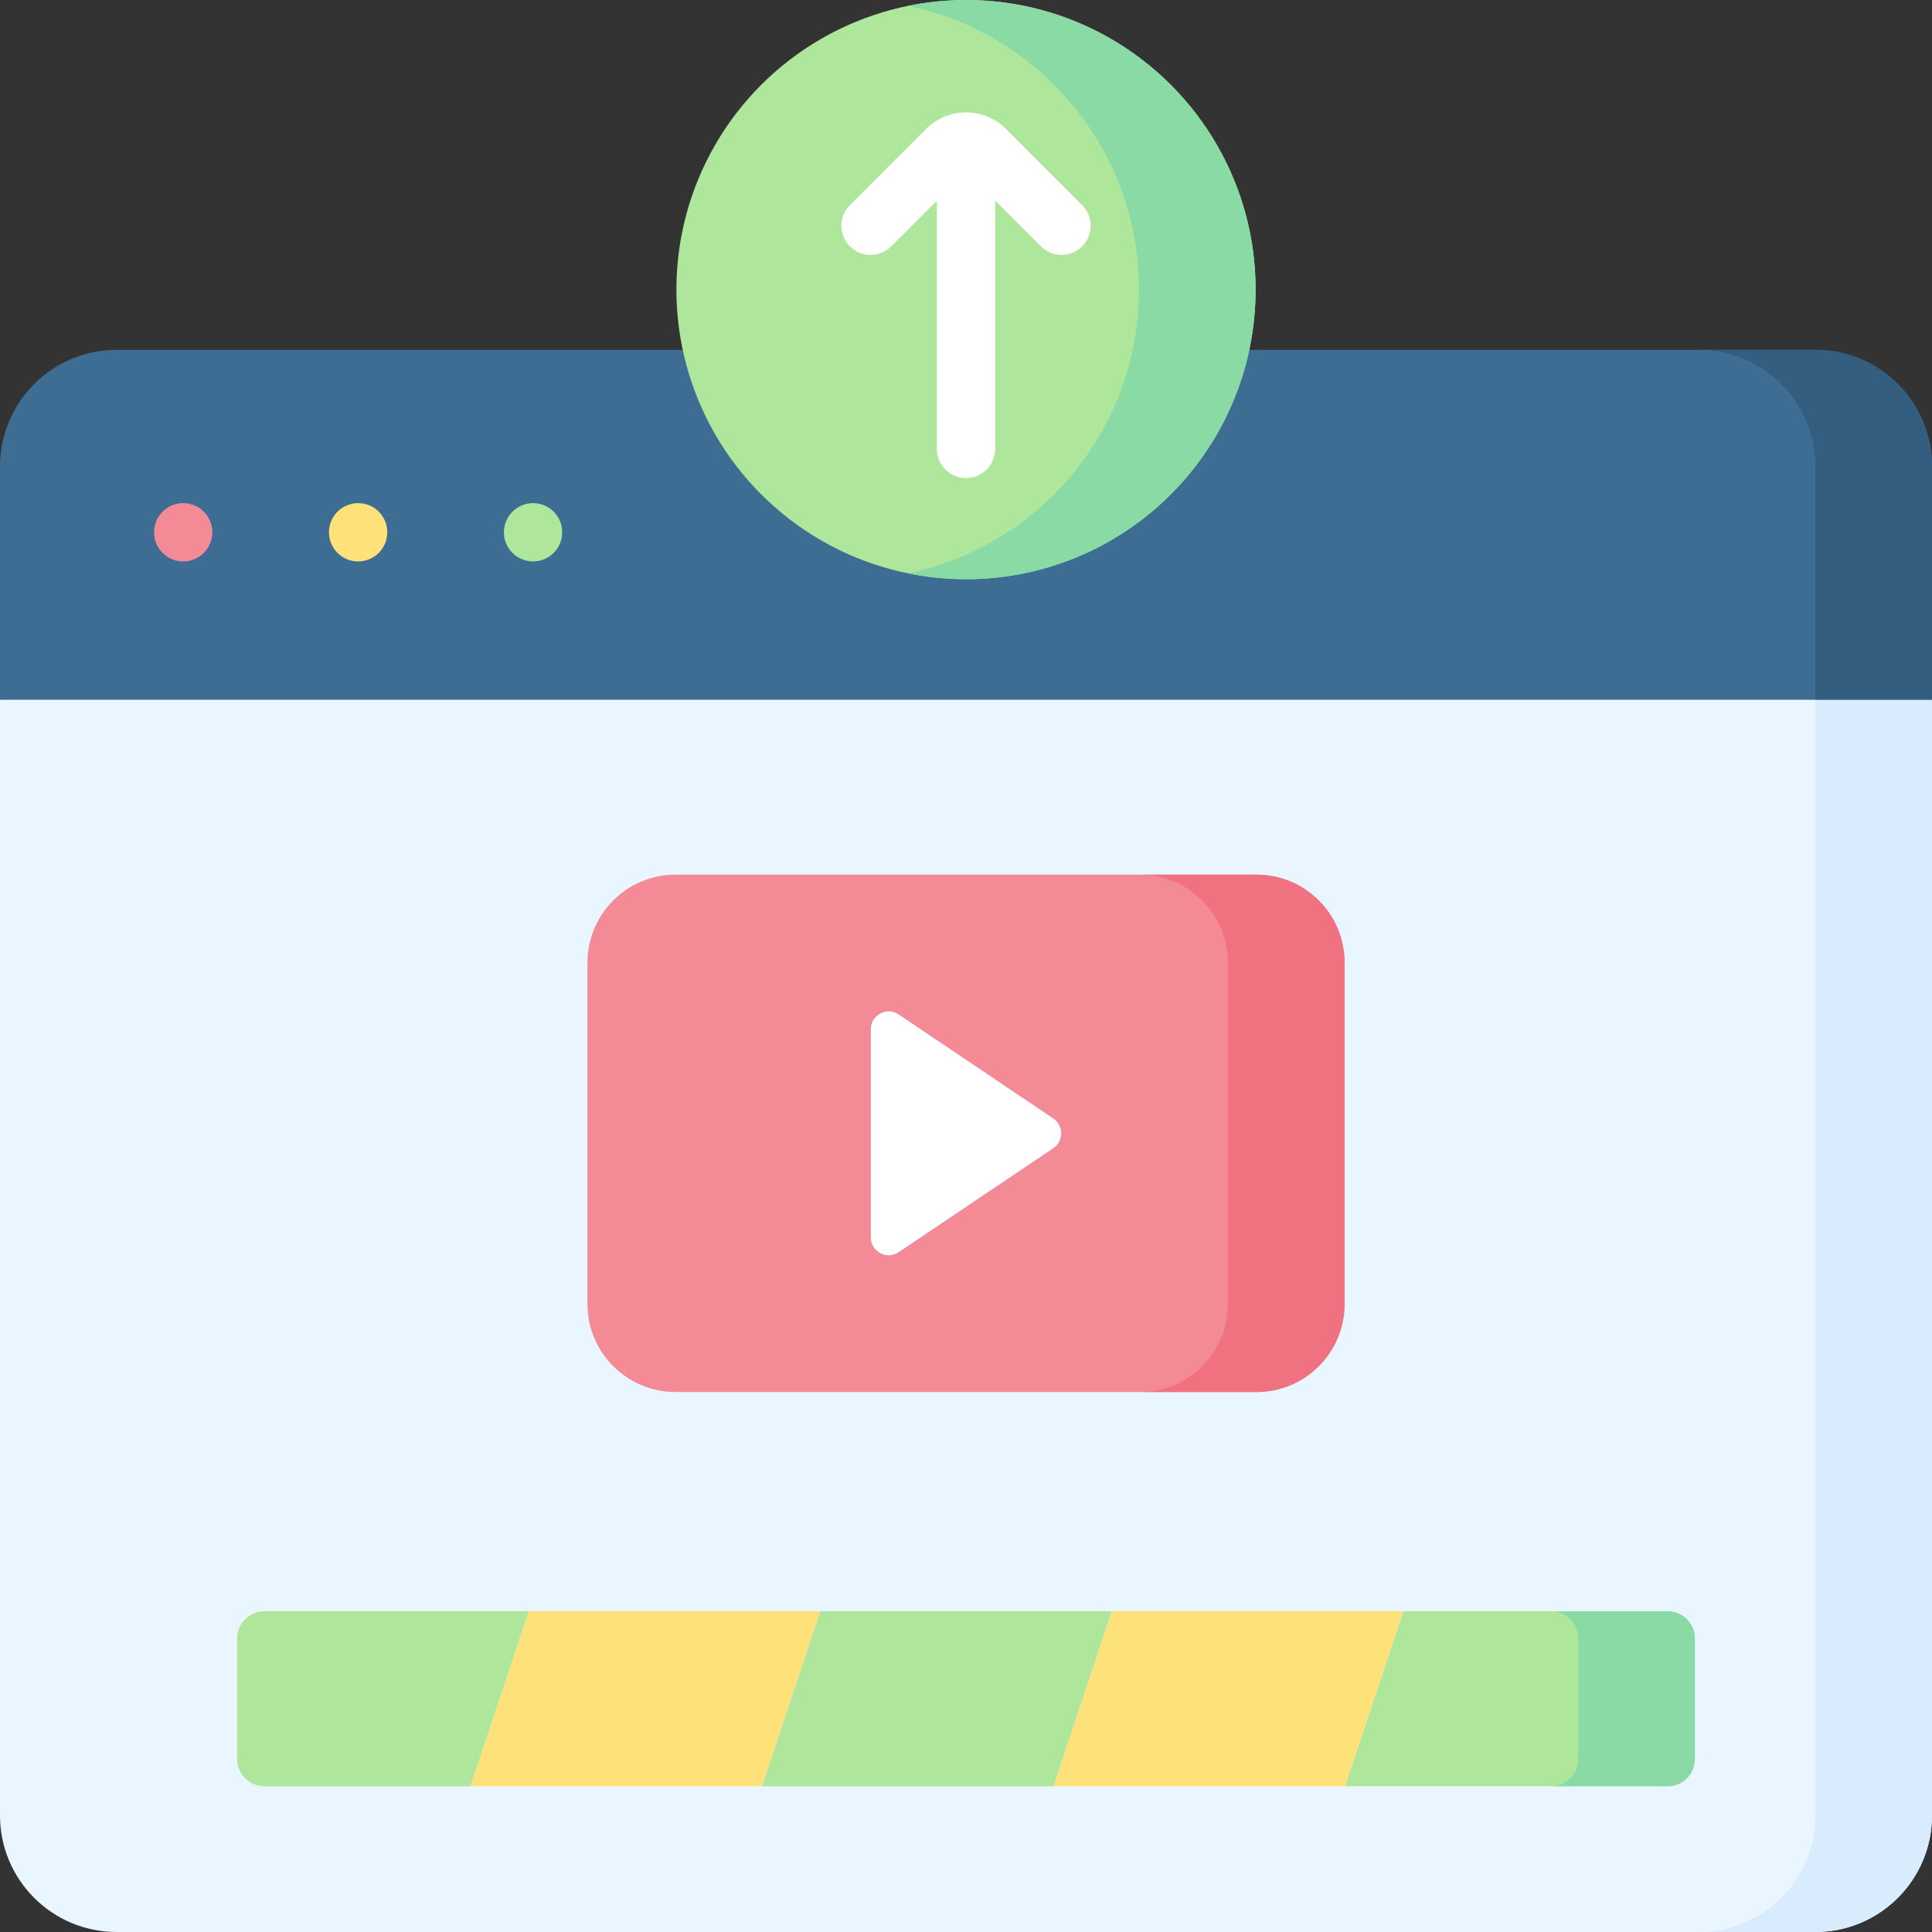 <svg id="Capa_1" enable-background="new 0 0 512 512" height="512" viewBox="0 0 512 512" width="512" xmlns="http://www.w3.org/2000/svg"><rect x="0" y="0" width="512" height="512" fill="#333333" stroke="none"/><g><g><path d="m481.095 512h-450.19c-17.068 0-30.905-13.837-30.905-30.905v-295.662l15.453-61.811c0-17.069 13.837-15.453 30.905-15.453h434.736c17.069 0 15.453-1.616 15.453 15.453l15.453 61.811v295.662c0 17.068-13.837 30.905-30.905 30.905z" fill="#eaf6ff"/><path d="m481.095 185.433v295.662c0 17.069-13.837 30.905-30.905 30.905h30.905c17.068 0 30.905-13.837 30.905-30.905v-295.662z" fill="#d8ecfe"/><path d="m481.095 92.716h-450.19c-17.068 0-30.905 13.837-30.905 30.906v61.811h512v-61.811c0-17.069-13.837-30.906-30.905-30.906z" fill="#3d6d93"/><path d="m481.095 92.716h-30.905c17.069 0 30.905 13.837 30.905 30.905v61.811h30.905v-61.811c0-17.068-13.837-30.905-30.905-30.905z" fill="#335e80"/><circle cx="48.549" cy="141.06" fill="#f58a97" r="7.726"/><circle cx="94.908" cy="141.06" fill="#ffe179" r="7.726"/><circle cx="141.266" cy="141.06" fill="#aee69c" r="7.726"/></g><g><path d="m449.159 466.157v-31.936c0-3.983-3.229-7.211-7.211-7.211h-70.052l-15.453 46.358h85.505c3.982 0 7.211-3.228 7.211-7.211z" fill="#aee69c"/><path d="m441.948 427.01h-30.905c3.983 0 7.211 3.229 7.211 7.211v31.936c0 3.983-3.229 7.211-7.211 7.211h30.905c3.983 0 7.211-3.229 7.211-7.211v-31.936c0-3.982-3.229-7.211-7.211-7.211z" fill="#89daa4"/><path d="m356.443 473.368 15.452-46.358h-77.263l-15.453 46.358z" fill="#ffe179"/><path d="m279.179 473.368 15.453-46.358h-77.264l-15.453 46.358z" fill="#aee69c"/><path d="m201.915 473.368 15.453-46.358h-77.263l-15.453 46.358z" fill="#ffe179"/><path d="m124.652 473.368 15.453-46.358h-70.053c-3.983 0-7.211 3.229-7.211 7.211v31.936c0 3.983 3.229 7.211 7.211 7.211z" fill="#aee69c"/></g><g><g><path d="m332.984 368.898h-153.968c-12.891 0-23.341-10.45-23.341-23.341v-90.424c0-12.891 10.45-23.341 23.341-23.341h153.968c12.891 0 23.341 10.45 23.341 23.341v90.424c0 12.89-10.45 23.341-23.341 23.341z" fill="#f58a97"/><path d="m332.984 231.791h-30.905c12.891 0 23.341 10.45 23.341 23.341v90.424c0 12.891-10.45 23.341-23.341 23.341h30.905c12.891 0 23.341-10.45 23.341-23.341v-90.424c0-12.891-10.45-23.341-23.341-23.341z" fill="#f07281"/><path d="m279.132 304.282-40.976 27.564c-3.149 2.118-7.385-.14-7.385-3.938v-55.127c0-3.798 4.236-6.056 7.385-3.938l40.976 27.564c2.795 1.879 2.795 5.995 0 7.875z" fill="#fff"/></g></g><g><circle cx="256" cy="76.748" fill="#aee69c" r="76.748"/><path d="m256 0c-5.293 0-10.461.536-15.453 1.557 34.98 7.151 61.296 38.098 61.296 75.192s-26.315 68.041-61.296 75.192c4.992 1.02 10.159 1.557 15.453 1.557 42.387 0 76.749-34.361 76.749-76.748s-34.362-76.75-76.749-76.75z" fill="#89daa4"/><path d="m286.773 54.364-20.21-20.212c-5.815-5.82-15.315-5.815-21.126.002l-20.209 20.21c-3.017 3.017-3.017 7.909.001 10.927 3.016 3.016 7.908 3.017 10.927-.001l12.119-12.119v65.808c0 4.268 3.459 7.726 7.726 7.726s7.726-3.459 7.726-7.726v-65.809l12.119 12.119c1.509 1.509 3.486 2.264 5.464 2.264 1.977 0 3.955-.755 5.463-2.263 3.017-3.016 3.017-7.909 0-10.926z" fill="#fff"/></g></g></svg>